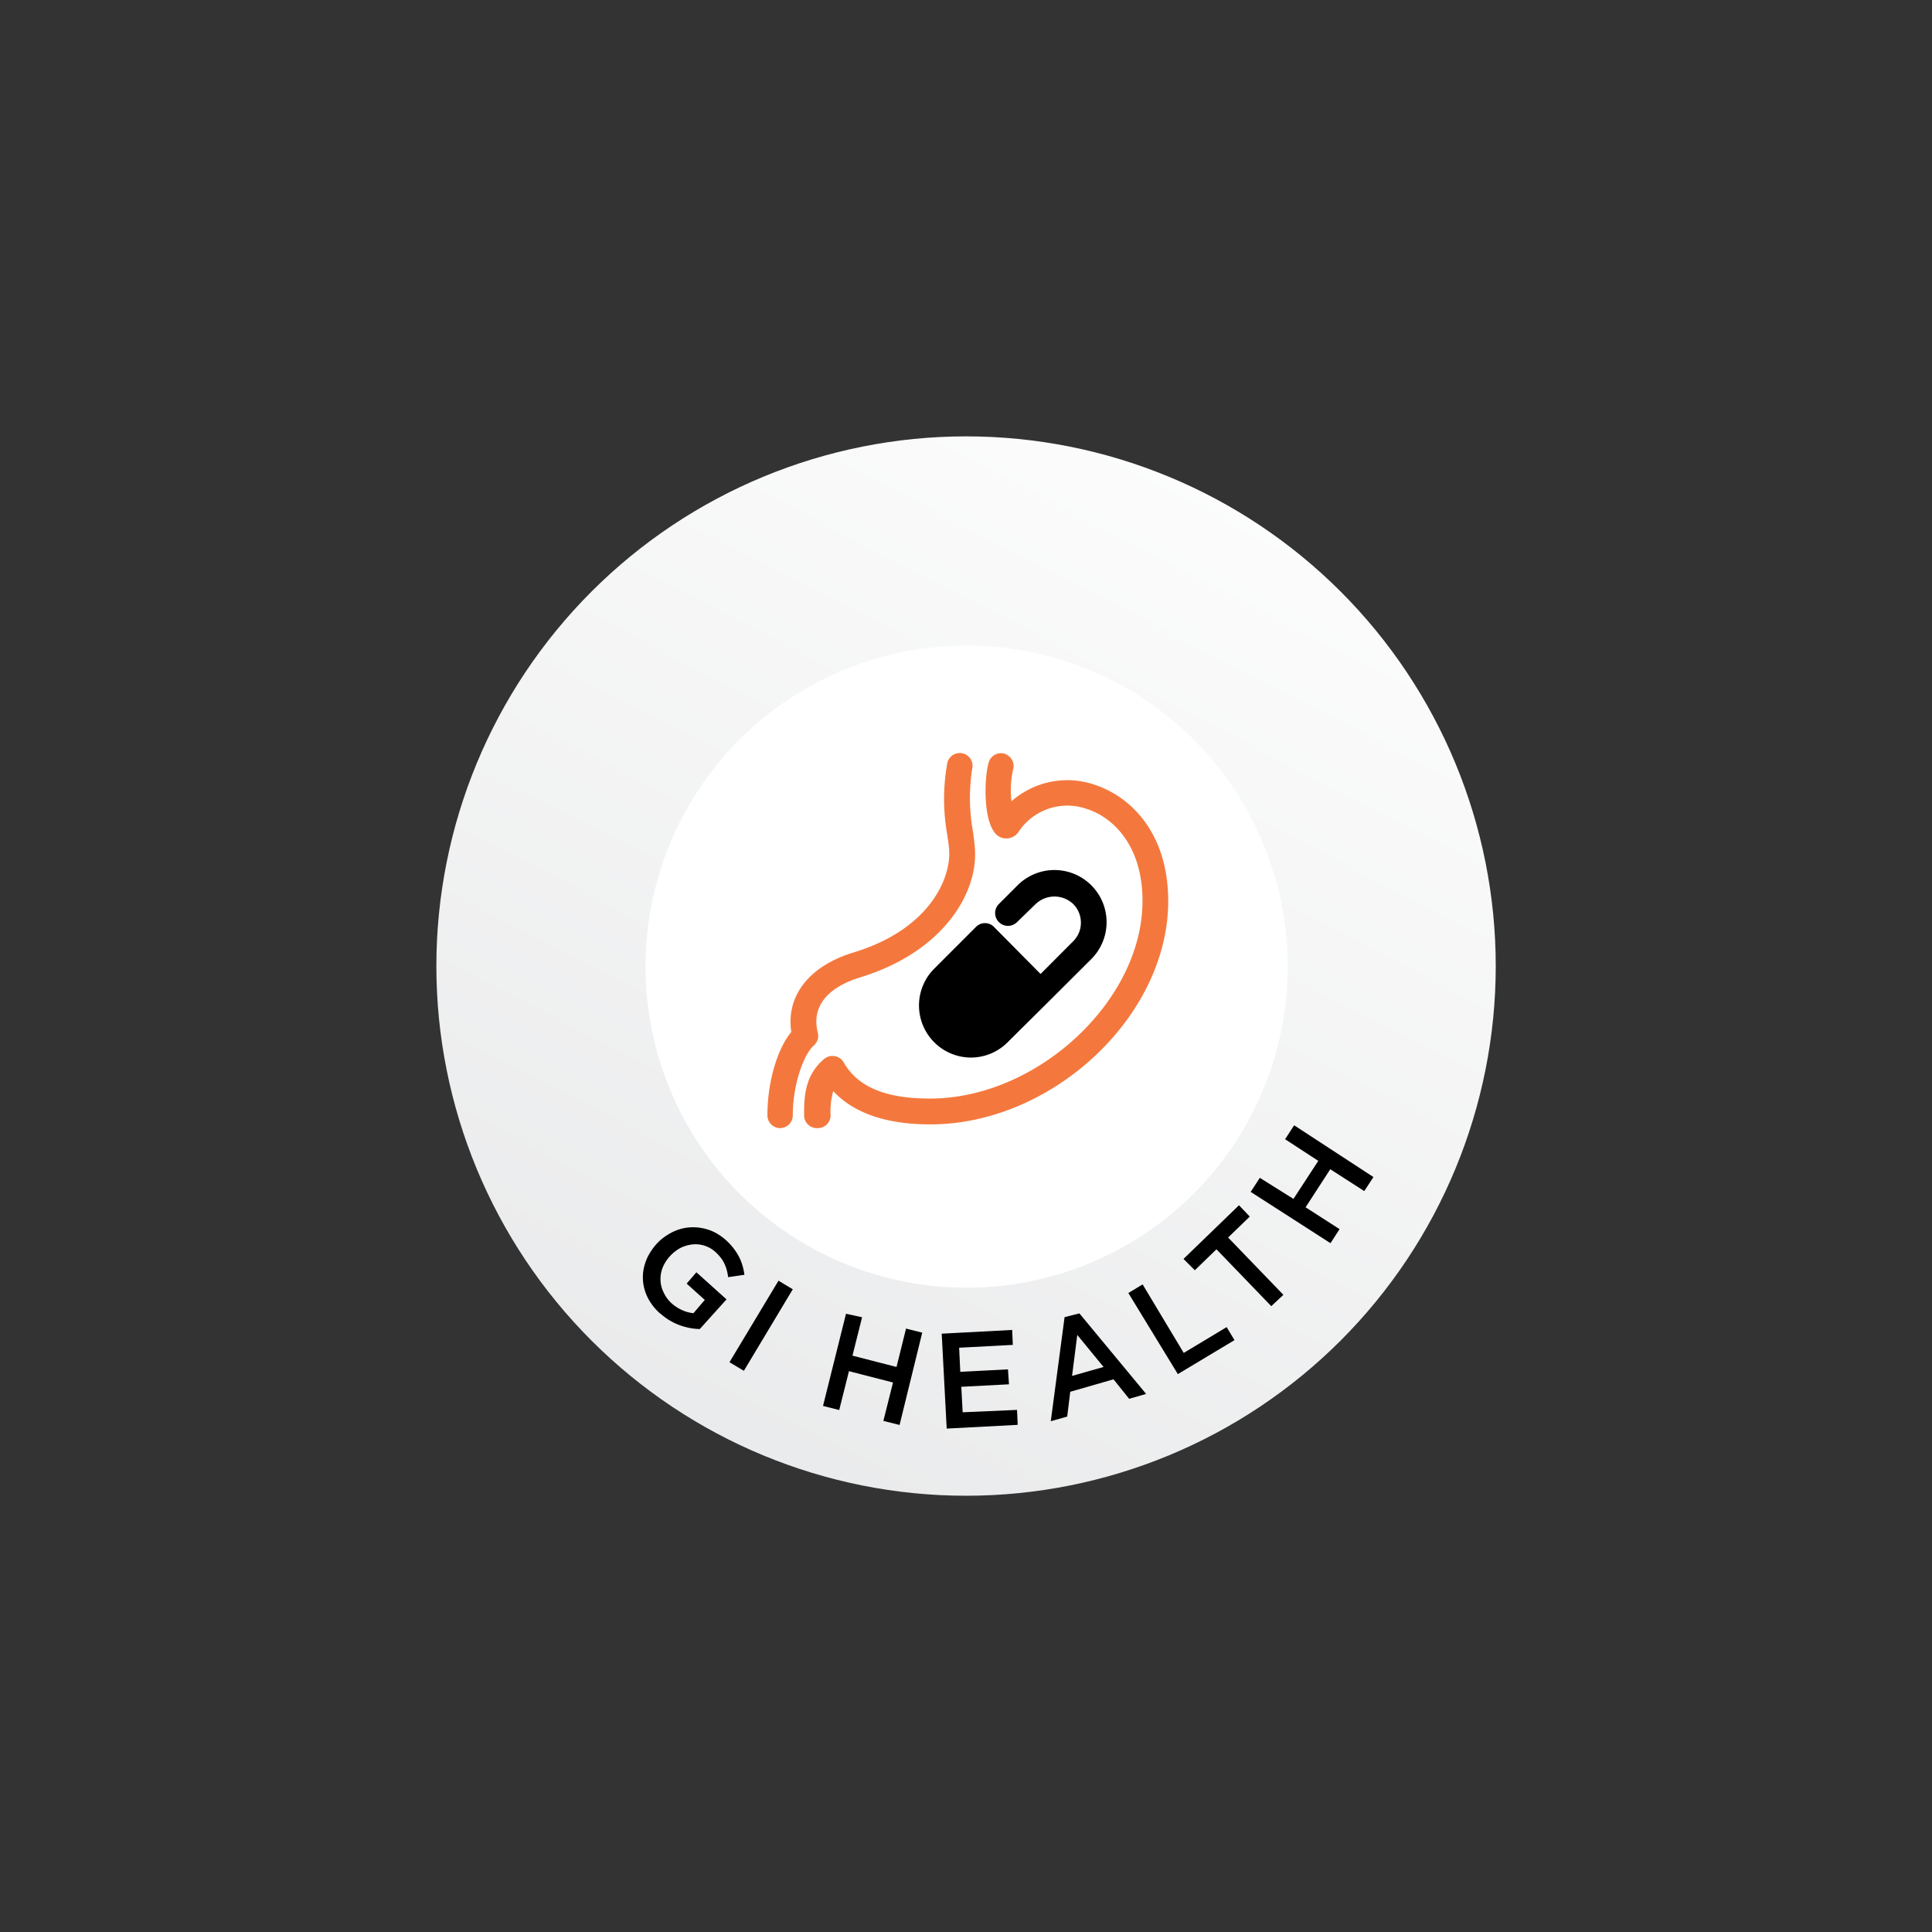 <svg xmlns="http://www.w3.org/2000/svg" xmlns:xlink="http://www.w3.org/1999/xlink" viewBox="0 0 170.59 170.59"><rect x="0" y="0" width="170.59" height="170.59" fill="#333333" stroke="none"/><defs><style>.cls-1{fill:none;clip-rule:evenodd;}.cls-2{clip-path:url(#clip-path);}.cls-3{fill:url(#linear-gradient);}.cls-4,.cls-7{fill:#000000;}.cls-5{fill:#fff;}.cls-5,.cls-6,.cls-7{fill-rule:evenodd;}.cls-6{fill:#f4783d;}</style><clipPath id="clip-path"><path class="cls-1" d="M85.3,38.53A46.77,46.77,0,1,1,38.53,85.3,46.78,46.78,0,0,1,85.3,38.53"/></clipPath><linearGradient id="linear-gradient" x1="-407.19" y1="491.41" x2="-406.29" y2="491.41" gradientTransform="matrix(145.57, 0, 0, 136.44, 59292.95, -66962.62)" gradientUnits="userSpaceOnUse"><stop offset="0" stop-color="#e6e7e8"/><stop offset="1" stop-color="#fff"/></linearGradient></defs><title>gi-health</title><g id="Layer_2" data-name="Layer 2"><g id="Layer_1-2" data-name="Layer 1"><g class="cls-2"><rect class="cls-3" x="22.13" y="22.13" width="126.32" height="126.32" transform="translate(-29.89 121.11) rotate(-62.27)"/></g><path class="cls-4" d="M117.48,109.77l.8-1.24-3-1.93,2.18-3.36,3,1.93.81-1.24-7-4.57-.8,1.23,2.93,1.91-2.19,3.36L111.24,104l-.81,1.24Zm-5.23,5.56,1.07-1-4.88-5.06,1.91-1.85-.95-1-4.9,4.74,1,1,1.91-1.85Zm-8.25,6,5-3-.69-1.15-3.79,2.28-3.63-6.05-1.26.76Zm-9.34.16.46-3.62,2.32,2.83Zm-1.88,4,1.45-.41.27-2.19,3.82-1.1,1.38,1.72,1.5-.43-5.89-7.11L94,116.3Zm-9.19.65,6.27-.33-.06-1.32L85,124.7l-.12-2.25,4.21-.22L89,120.91l-4.21.22L84.69,119l4.74-.25-.06-1.32-6.22.33Zm-10.92-2,1.43.36.86-3.43,3.89,1L78,125.46l1.43.36,2-8.15L80,117.31l-.84,3.39-3.89-1,.85-3.39L74.7,116Zm-8.26-3.86,1.27.76,4.32-7.2-1.26-.76Zm-6.1-4.3a5.25,5.25,0,0,0,1.15.79,5.18,5.18,0,0,0,1.19.43,5.1,5.1,0,0,0,1.14.15l2.36-2.62-2.66-2.39-.86,1,1.6,1.44-1,1.17a3.12,3.12,0,0,1-1-.27,3.69,3.69,0,0,1-.95-.62,3,3,0,0,1-.71-1,2.51,2.51,0,0,1-.25-1.07,2.77,2.77,0,0,1,.2-1.09,3.48,3.48,0,0,1,.65-1l0,0a3.61,3.61,0,0,1,.91-.71,3.14,3.14,0,0,1,1.06-.31,2.61,2.61,0,0,1,2,.64,4,4,0,0,1,.63.71,3.32,3.32,0,0,1,.35.74,4.05,4.05,0,0,1,.17.8l1.44-.21a5.28,5.28,0,0,0-.25-1.06,4.37,4.37,0,0,0-.51-1,5.4,5.4,0,0,0-.87-1,4.74,4.74,0,0,0-1.21-.79,4.43,4.43,0,0,0-1.31-.33,4.18,4.18,0,0,0-1.32.09A4.34,4.34,0,0,0,59,109a4.59,4.59,0,0,0-1.06.87h0a5.42,5.42,0,0,0-.78,1.17,4.5,4.5,0,0,0-.37,1.27,4,4,0,0,0,.56,2.55A4.75,4.75,0,0,0,58.31,116Z"/><path class="cls-5" d="M85.3,57A28.35,28.35,0,1,1,57,85.3,28.34,28.34,0,0,1,85.3,57"/><path class="cls-6" d="M68.9,99.61a1.13,1.13,0,0,1-1.14-1.13c0-2.92.86-5.85,2.11-7.36-.48-3.16,1.55-5.8,5.43-7,7-2.11,8.63-6.77,8.51-8.93,0-.35-.08-.85-.16-1.42a18,18,0,0,1,0-6.43,1.13,1.13,0,1,1,2.19.56,16.59,16.59,0,0,0,.08,5.58c.08.62.15,1.16.17,1.59.21,3.87-2.87,9-10.11,11.22-1.74.53-4.53,1.86-3.77,4.9a1.12,1.12,0,0,1-.37,1.14C71,93.07,70,95.7,70,98.48A1.13,1.13,0,0,1,68.9,99.61Z"/><path class="cls-6" d="M72.18,99.61A1.13,1.13,0,0,1,71,98.48c0-1.49,0-3.52,1.8-5a1.13,1.13,0,0,1,.92-.22,1.11,1.11,0,0,1,.77.54C75.75,96,78.23,97,82.12,97c9.47,0,18.76-8.64,18.76-17.45,0-4.88-2.59-7.41-5-8.15a5.16,5.16,0,0,0-5.91,2,1.3,1.3,0,0,1-1.67.51c-1.56-.73-1.42-5.25-1-6.59a1.13,1.13,0,0,1,1.4-.77A1.15,1.15,0,0,1,89.44,68a8.43,8.43,0,0,0-.13,2.75,7.45,7.45,0,0,1,7.22-1.5c3.2,1,6.62,4.2,6.62,10.32,0,10.14-10.22,19.71-21,19.71-3.9,0-6.78-1-8.58-2.94a6.68,6.68,0,0,0-.23,2.18A1.13,1.13,0,0,1,72.18,99.61Z"/><path class="cls-7" d="M85.75,93.38a4.6,4.6,0,0,1-3.26-7.85l3.68-3.68a1.11,1.11,0,0,1,1.6,0L91.88,86l2.87-2.88a2.29,2.29,0,0,0,.69-1.65,2.32,2.32,0,0,0-.68-1.65,2.41,2.41,0,0,0-3.31,0L89.8,81.42a1.13,1.13,0,1,1-1.6-1.6l1.65-1.65a4.6,4.6,0,0,1,6.51,6.51l-3.68,3.67h0L89,92A4.59,4.59,0,0,1,85.75,93.38Z"/></g></g></svg>
